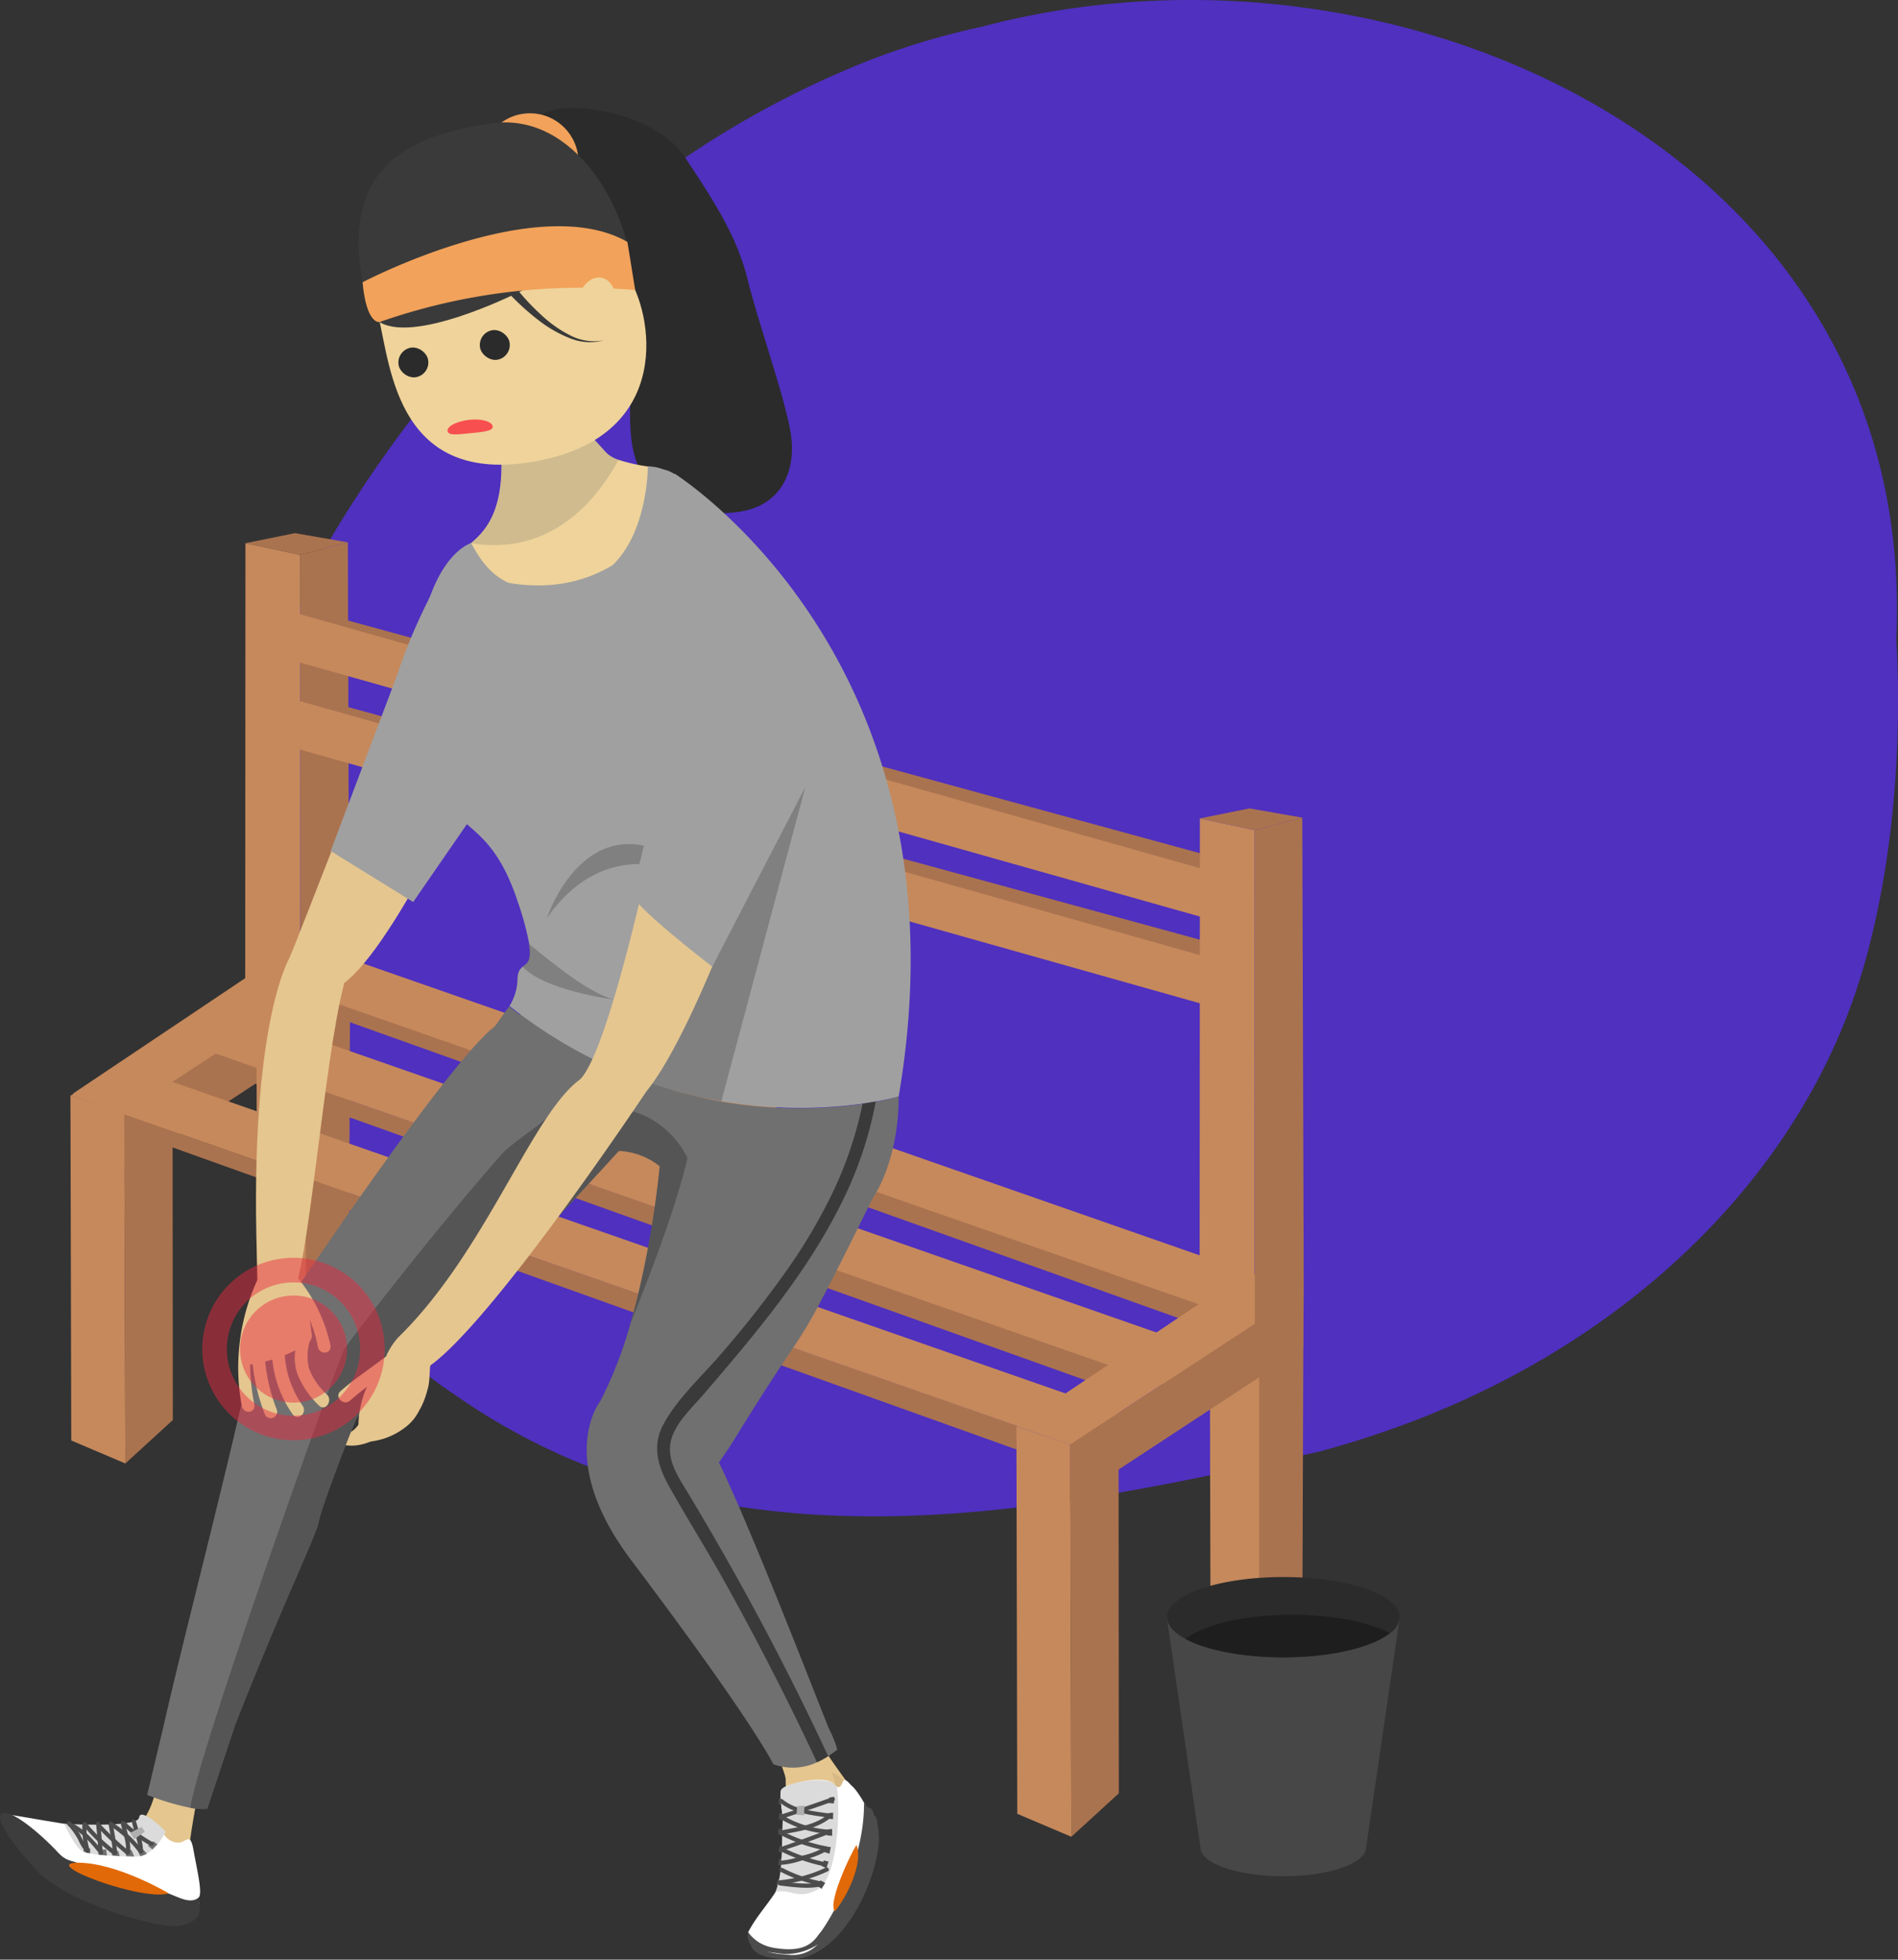 <svg xmlns="http://www.w3.org/2000/svg" viewBox="0 0 339 349.92"><rect x="0" y="0" width="339" height="349.92" fill="#333333" stroke="none"/><defs><style>.cls-1{fill:#4f30bf;}.cls-2{fill:#aa734f;}.cls-3{fill:#c6895c;}.cls-4{fill:#2b2b2b;}.cls-5{fill:#f7ac69;}.cls-6{fill:#262626;}.cls-7{fill:#e5c68f;}.cls-8{fill:#fff;}.cls-9{fill:#eae19b;}.cls-10{fill:#d8b884;}.cls-11{fill:#606060;}.cls-12{fill:#cec386;}.cls-13{fill:#4c4c4c;}.cls-14{fill:#e26907;}.cls-15{fill:#dbdbdb;}.cls-16,.cls-21,.cls-24{fill:#707070;}.cls-17{fill:#afafaf;}.cls-18{fill:#efd39a;}.cls-19{fill:#a0a0a0;}.cls-20{fill:#494949;opacity:0.69;}.cls-21{opacity:0.67;}.cls-22{fill:#3a3a3a;}.cls-23{fill:#3d3d3d;}.cls-24{opacity:0.24;}.cls-25{fill:#f2a25a;}.cls-26{fill:#474747;}.cls-27{fill:#1e1e1e;}.cls-28{fill:#f74f4f;}.cls-29{fill:#ea2a41;opacity:0.47;}</style></defs><title>bench</title><g id="Слой_2" data-name="Слой 2"><g id="Слой_1-2" data-name="Слой 1"><g id="Слой_589" data-name="Слой 589"><g id="Слой_2-2" data-name="Слой 2"><g id="Слой_261" data-name="Слой 261"><path class="cls-1" d="M338.23,142.81a170.16,170.16,0,0,1-2.62,18.46q-.75,3.76-1.67,7.37a105.74,105.74,0,0,1-7.13,19.92c-13.25,27.87-38.7,50.64-70.88,63.81a172.53,172.53,0,0,1-20.18,6.8c-50,11.21-107.08,23.1-154.64-10.2C38.3,220.43,40.68,165.74,49.84,120.24A106.82,106.82,0,0,1,54.45,106c.42-1.06.87-2.1,1.32-3.15q1.17-2.69,2.48-5.31A219.12,219.12,0,0,1,101,45c3.89-3.49,7.91-6.85,12-10A169.93,169.93,0,0,1,155,10.87a133.81,133.81,0,0,1,20.46-6.12c73.15-19.38,163.89,21.53,163.34,104.5,0,1.53,0,3.08-.12,4.65A198.13,198.13,0,0,1,338.23,142.81Z"/><polygon class="cls-2" points="22.04 198.82 63.75 171.54 63.64 181.69 21.95 209.04 22.04 198.82"/><polygon class="cls-2" points="53.45 109.96 56.57 109.28 216.95 153.07 214.61 155.26 53.45 109.96"/><polygon class="cls-2" points="53.45 125.42 56.57 124.73 216.95 168.52 214.61 170.72 53.45 125.42"/><polygon class="cls-2" points="22.2 198.99 181.62 254.56 181.54 258.82 22.14 201.78 22.2 198.99"/><polygon class="cls-2" points="33.03 186.21 197.86 243.59 197.78 247.85 32.97 189 33.03 186.21"/><polygon class="cls-2" points="49.56 175.09 214.39 232.47 214.31 236.73 49.5 177.89 49.56 175.09"/><polygon class="cls-3" points="54.62 241.68 45.94 239.09 45.79 173.12 54.86 176.33 54.62 241.68"/><polygon class="cls-2" points="54.62 173.12 62.53 174.87 62.32 234.75 54.62 241.68 54.62 173.12"/><polygon class="cls-2" points="53.61 99.08 62.13 96.84 62.39 181.48 53.64 187.54 53.61 99.08"/><polygon class="cls-2" points="22.19 198.87 30.82 193.07 30.87 253.56 22.39 261.32 22.19 198.87"/><polygon class="cls-3" points="22.19 198.87 22.39 261.32 12.73 257.22 12.58 195.63 22.19 198.87"/><polygon class="cls-3" points="224.9 299.99 216.22 297.4 216.07 231.43 225.14 234.65 224.9 299.99"/><polygon class="cls-3" points="224.24 236.43 45.7 174.16 54.32 168.36 232.86 230.64 224.24 236.43"/><polygon class="cls-3" points="208.3 247.35 29.77 185.07 38.39 179.28 216.93 241.55 208.3 247.35"/><polygon class="cls-3" points="191.15 257.92 12.61 195.65 21.24 189.85 199.78 252.12 191.15 257.92"/><polygon class="cls-2" points="224.9 231.43 232.81 233.18 232.6 293.06 224.9 299.99 224.9 231.43"/><polygon class="cls-2" points="191.15 257.92 199.78 252.12 199.83 320.22 191.35 327.98 191.15 257.92"/><polygon class="cls-3" points="191.15 257.92 191.35 327.98 181.69 323.88 181.54 254.69 191.15 257.92"/><polygon class="cls-2" points="191.15 257.92 232.86 230.64 232.75 240.79 191.05 268.14 191.15 257.92"/><polygon class="cls-3" points="191.15 257.92 181.54 254.69 222.65 227.14 232.86 230.64 191.15 257.92"/><polygon class="cls-3" points="22.63 198.53 13.02 195.29 54.13 167.74 64.34 171.24 22.63 198.53"/><polygon class="cls-3" points="43.84 96.99 53.61 99.08 53.61 189.29 43.79 189.29 43.84 96.99"/><polygon class="cls-2" points="43.84 96.99 52.69 95.2 62.13 96.84 53.61 99.08 43.84 96.99"/><polygon class="cls-3" points="214.31 146.14 224.09 148.24 224.09 235.22 214.26 235.22 214.31 146.14"/><polygon class="cls-2" points="224.09 148.24 232.6 146 232.86 230.64 224.12 236.69 224.09 148.24"/><polygon class="cls-2" points="214.31 146.14 223.16 144.35 232.6 146 224.09 148.24 214.31 146.14"/><path class="cls-3" d="M221.74,157.12,49.44,108.51a35.15,35.15,0,0,1,2,9.19L219.8,165.21C220.32,162.44,221,159.73,221.74,157.12Z"/><path class="cls-3" d="M218.86,171.83,51,124.47a32.67,32.67,0,0,1-2.65,7.9l170.29,48A56,56,0,0,1,218.86,171.83Z"/><path class="cls-4" d="M96.19,21.17c2-3.83,20.21-1.92,26.06,6.79s9.58,14.89,11.32,22.1,6.76,21.29,7.69,27.48-1.39,13.36-10.62,14-11,1.14-16-7.06,1.05-25.06-3-32.94S96.19,21.17,96.19,21.17Z"/><rect class="cls-5" x="78.97" y="69.12" width="4.4" height="5.4" rx="2.2" transform="translate(-13.25 18.61) rotate(-12.1)"/><polygon class="cls-6" points="11.93 326.15 11.92 325.53 13.04 325.38 13.17 326.31 11.93 326.15"/><polygon class="cls-6" points="14.45 326.44 14.45 325.5 15.57 325.5 15.65 326.57 14.45 326.44"/><polygon class="cls-6" points="17.05 326.39 16.97 325.56 18.12 325.56 18.38 326.51 17.05 326.39"/><polygon class="cls-6" points="19.36 326.5 19.16 325.56 20.27 325.38 20.31 326.51 19.36 326.5"/><path class="cls-6" d="M23,326.31s-.72.24-1,.29-.62-1.17-.62-1.17l.84-.22Z"/><polygon class="cls-6" points="24.84 325.43 23.74 326.05 23.15 325.18 24.33 324.7 24.84 325.43"/><path class="cls-7" d="M35.71,318.53s-2.13,10.37-2.06,13.7-9.63.11-9.92-.3a28.92,28.92,0,0,1-1-3.76l.57-.62s5-3.67,4.77-11.47C28,313,35.71,318.53,35.71,318.53Z"/><path class="cls-8" d="M.25,323.89c.64-.23,18.05,3.37,20.27,2.56s5.2-1.62,5.2-1.62a17.7,17.7,0,0,1,2.72,1.61c.73.63,1,2.14,2.92,2.55s2.55-2.26,3.2,1.37,1.58,7.43,1,8.37,1.68,2-3.58,1.8c-5.58-.25-8.89,2.67-16-2.31S.25,323.89.25,323.89Z"/><path class="cls-7" d="M66.11,250.74c-1,1.72-2.51,5.51-4.35,5a1.14,1.14,0,0,0-.61,2.19c2.82.79,7-.74,8.46-3.37.71-1.27-1.25-2.42-2-1.14Z"/><path class="cls-7" d="M139,313.68A48,48,0,0,1,142.44,330c.16,6.3-7.16,11.33-7.94,14.59-1.15,4.74,9.07,3.53,12.4,3.13,1.69-.21,5.85-8.07,6.74-10.39s2.36-12.45,2-12.94c-3.76-5.56-5.66-7.77-8.75-12.49C146.43,311.19,140.32,313.28,139,313.68Z"/><path class="cls-7" d="M140.14,316.67c.41,1-.08,2.43.57,3.33a2,2,0,0,0,2.23.84Q141.54,318.73,140.14,316.67Z"/><path class="cls-9" d="M141.33,335.2c-.51,1.92-6.63,7.22-5.82,8.84S142.37,336.9,141.33,335.2Z"/><path class="cls-10" d="M148.62,316.46c1,.5,2.43,1.37,2.56,2.51s-.62,1.75-1.16,2.57C149.56,319.83,149.1,318.13,148.62,316.46Z"/><path class="cls-9" d="M154.12,323.32c-.25-2.09-1.73-3.6-3.84-3.07s-2.81,2.3-2.23,4.24C150.09,324.14,152.1,323.71,154.12,323.32Z"/><path class="cls-11" d="M134.45,347a25.1,25.1,0,0,1,4.45-2.8c.63-.33-2.17,2.23-2.76,3.24S135,346.87,134.45,347Z"/><path class="cls-12" d="M139.76,343.44a13.2,13.2,0,0,0,8.43.93A24,24,0,0,1,139.76,343.44Z"/><path class="cls-12" d="M151.53,319.67c.19,1.31.4,2.92-.48,4a2.81,2.81,0,0,0,.8-3.57C151.81,320,151.6,319.78,151.53,319.67Z"/><path class="cls-12" d="M150.8,326.35c-2.37,5.33-4.72,12.87-9.83,16.09C146.33,339.4,148.87,331.75,150.8,326.35Z"/><path class="cls-8" d="M155.32,323.73c2.11,4.08-2.71,20.12-8.87,23.58-3.64-2.47-8.29-3.58-12.64-1.58,6.74.77,6.64-17.18,6.86-20.26,0-.17-.62-3.71-.38-4.9s7.84-3,9.37-1.29,1.35-.74,1.91-.68S153.21,319.65,155.32,323.73Z"/><path class="cls-13" d="M155,322.87c1,3.41,1.35-1.36,1.95,4.58s-6,23.71-17.21,22.4c-2.16-.25-6-.55-5.74-3.6s9.41-1.48,11.31.33c.45.42,1.1.38,2.28-1.32C151.42,339.77,155.25,330.75,155,322.87Z"/><path class="cls-8" d="M147.34,345.54c-2.17,2.61-5.74,2.57-8.65,2A25.25,25.25,0,0,1,134,346c-.56-.24-.29-.47,0-.59,1.57-.68,5.16-2.34,5.82-3.64C140.66,340.1,146.08,345.38,147.34,345.54Z"/><path class="cls-8" d="M140.13,337.21c-1.67,3.21-4.91,5.28-6.37,8.5,1.33.19,2.67.34,4,.62a16.33,16.33,0,0,0,2.53-9.15Z"/><path class="cls-13" d="M153.87,330.4s-5,9.37-3.83,11.1C152,338.87,155.09,333.18,153.87,330.4Z"/><path class="cls-8" d="M147,345.91a6.17,6.17,0,0,1-6.21,3.13c-2.82-.18-5.59-.51-7.09-3.26,2.78-.59,5.61-.73,8.41-1.2C143.74,345.1,145.36,345.51,147,345.91Z"/><path class="cls-13" d="M139.15,321.07l.87.22c0,.34,0,.68,0,1l-.95-.08Z"/><path class="cls-13" d="M139.2,323.75l.86.24c0,.33,0,.67,0,1l-.94-.1Z"/><path class="cls-13" d="M139.07,326.47l.86.25v1l-.93-.13C139,327.21,139.05,326.84,139.07,326.47Z"/><path class="cls-13" d="M139.26,329.55l.83.35c0,.32-.09.65-.13,1l-.92-.24C139.12,330.27,139.19,329.91,139.26,329.55Z"/><path class="cls-13" d="M139.16,331.85l.84.31-.06,1L139,333C139.07,332.6,139.12,332.22,139.16,331.85Z"/><path class="cls-13" d="M138.9,335.53l.87.37c0,.34-.06.69-.12,1l-1-.26C138.78,336.29,138.84,335.92,138.9,335.53Z"/><path class="cls-8" d="M154.52,322.94c2.1,4-2.62,20-8.61,23.46-3.67-2.45-7.78-3.46-12.15-1.59,6.59.83,5.88-17.2,6.08-20.11a26.74,26.74,0,0,1-.36-4.91c.24-1.2,7.85-3,9.37-1.29s1.48-.69,2-.66S152.42,318.94,154.52,322.94Z"/><path class="cls-13" d="M139.08,348.8c-2.16-.31-5.76-.44-5.52-3.43a1.55,1.55,0,0,1,.08-.36,1.19,1.19,0,0,1,.08-.16c.72-1.29,3.64-1.38,6.35-.91a10.59,10.59,0,0,1,4.71,1.73c.33.32.81.39,1.54-.38a7.67,7.67,0,0,0,.71-.92c3.72-5.57,7.43-14.63,7.28-22.48,1.09,2.06,1.68-.84,2.12,5S150.25,350.42,139.08,348.8Z"/><path class="cls-8" d="M139.18,340.92c-.57,1.33-3.49,2.89-5.09,3.44-.14,0-.07.16-.12.25s-.11.2-.1.26-.09.42.06.49a20.57,20.57,0,0,0,4.25,1.19c2.88.59,6.47.74,8.61-1.9C145.56,344.5,139.93,339.19,139.18,340.92Z"/><path class="cls-8" d="M139.4,336.35c-1.66,3.13-4.18,5.56-5.75,8.64,1.34.21,2.37.18,3.69.44a15.63,15.63,0,0,0,2.21-9.11Z"/><path class="cls-14" d="M153,329.51c-.14-.37-5.37,10.14-3.88,11.78C151.4,338.5,154.16,332.7,153,329.51Z"/><path class="cls-8" d="M146.49,345l-.17.28c-1.37,2.18-3.3,2.92-6.14,2.76-2.66-.16-4.83-.7-6.54-3l.12-.23c2.15-.42,4.17-.55,6.31-.84.52-.07,1-.14,1.56-.23C143.24,344.22,144.83,344.64,146.49,345Z"/><path class="cls-15" d="M149.5,319.1c.6,4.5.14,16.64-3.7,18.44-3.56,1.68-4.32-.3-7.3.29,1.44-3.59,1.07-8.17,1.31-13,.06-1.05-.6-3.42-.37-5s7.93-2.65,9.37-1.37A3.58,3.58,0,0,1,149.5,319.1Z"/><path class="cls-13" d="M149,320.87l-.88.09c0,.34-.08.69-.11,1l.94.07C148.94,321.66,149,321.26,149,320.87Z"/><path class="cls-13" d="M148.81,323.67l-.89.09c0,.35-.06.7-.08,1l.95.07C148.79,324.47,148.8,324.07,148.81,323.67Z"/><path class="cls-13" d="M148.63,326.59l-.88.08-.06,1.06.94.08Z"/><path class="cls-13" d="M148.39,329.82l-.88-.1c-.08.34-.17.68-.26,1l.9.29Z"/><path class="cls-13" d="M148,332.42l-.86-.21c-.12.33-.24.65-.37,1l.85.39C147.71,333.2,147.84,332.81,148,332.42Z"/><path class="cls-13" d="M147.39,336.22l-.83-.45c-.2.3-.41.6-.62.89.26.22.52.42.79.63Z"/><path class="cls-13" d="M139.22,321.82c2.54,2.08,5.7,2.26,8.83,2.75.47.08.67-.65.2-.72-2.95-.47-6.09-.59-8.5-2.56-.37-.3-.9.22-.53.53Z"/><path class="cls-13" d="M147.91,324c-2.3,1.86-5.41,2.29-8.25,2.81-.48.09-.27.81.2.72,3-.55,6.14-1,8.58-3,.38-.3-.15-.83-.53-.53Z"/><path class="cls-13" d="M139.29,327.6a29.49,29.49,0,0,0,8.05,2.8c.47.09.68-.63.2-.72a29,29,0,0,1-7.87-2.73c-.43-.21-.81.43-.38.65Z"/><path class="cls-13" d="M147.29,329.83a14.34,14.34,0,0,1-4,1.53,13.8,13.8,0,0,1-3.76.88.38.38,0,0,0,0,.75,14.76,14.76,0,0,0,4-.9,14.93,14.93,0,0,0,4.19-1.62.37.37,0,0,0-.38-.64Z"/><path class="cls-13" d="M139.35,334.19a26,26,0,0,0,7,2.46c.48.09.68-.63.2-.72a25.09,25.09,0,0,1-6.81-2.39c-.43-.22-.81.43-.38.65Z"/><path class="cls-13" d="M146.64,336.06c-2.3.56-5,.15-7.35-.13-.48-.06-.47.69,0,.75,2.4.29,5.18.68,7.55.11a.38.38,0,0,0-.2-.73Z"/><path class="cls-13" d="M139.25,336.5a25.79,25.79,0,0,0,8.6-2.36c.43-.2.05-.85-.38-.64a24.77,24.77,0,0,1-8.22,2.25c-.48.05-.48.8,0,.75Z"/><path class="cls-13" d="M147.2,332.48a31.11,31.11,0,0,1-7.32-2.53c-.43-.21-.81.44-.38.65a32.21,32.21,0,0,0,7.5,2.6c.47.1.67-.63.2-.72Z"/><path class="cls-13" d="M139.57,330.51c2.79-.89,5.53-1.9,8.26-2.95.45-.17.25-.9-.2-.72-2.73,1-5.47,2.06-8.25,3-.46.14-.27.87.19.72Z"/><path class="cls-13" d="M148.18,326.73a18.87,18.87,0,0,1-8.32-2.53c-.4-.26-.78.39-.37.65a19.28,19.28,0,0,0,8.69,2.63c.48,0,.48-.72,0-.75Z"/><path class="cls-13" d="M139.62,324.76c3.1-1,6.18-2,9.24-3.12.45-.16.26-.88-.2-.72-3.06,1.09-6.14,2.15-9.24,3.12-.46.14-.27.87.2.72Z"/><path class="cls-16" d="M122.72,192l-2.28,2.54c0,.05-.08.09-.12.15l-4.45,4.94L114.63,201l-4.09,4.49c-2.33,2.55-4.89,5.33-7.58,8.25l-2.41,2.6-.19.2c-5.07,5.45-10.51,11.22-15.77,16.62L83,234.82c-1.84,1.89-3.66,3.72-5.42,5.48l-1.5,1.48-1.34,1.31-1.56,1.51L72,245.72l-2.24,2.1c-.65.61-1.29,1.2-1.91,1.75q-2.17,2-4,3.45c-.58.76-6.53,16.34-6.94,18.78C56.56,274,50.61,286.08,42,308L37,323a11.65,11.65,0,0,1-3-.19,44.93,44.93,0,0,1-7.71-2.31l2.91-12.25c3.75-16.55,11.72-46.83,15.51-64.73a3,3,0,0,1,.24-1.34c1.26-2.1,34.56-52.26,43.42-58.89h0a4.56,4.56,0,0,1,1.12-.65,18.16,18.16,0,0,0,3.41-1.53c3-1.7,3.52-2.87,10.7.21,4.5,1.93,10.09,1.7,14.18,2.32,2.11.32,3.82.86,4.8,2S123.77,188.88,122.72,192Z"/><path class="cls-17" d="M143.68,322.4l-1.31.13c0,.5-.07,1-.11,1.51l1.37.1C143.64,323.56,143.64,323,143.68,322.4Z"/><path class="cls-18" d="M92.85,121.78c-7.62,0-18.28-9.15-18.28-9.66a38.21,38.21,0,0,1,2-4.74c1.09-2.32,2.42-5,3.42-6.71.82-1.4,2.45-2.32,4.14-3.7,3-2.48,6.23-6.49,5.26-17.66a5.33,5.33,0,0,1,.22-2.66c.35-.69,1-.81,1.89-.71,1.87.24,4.84,1.47,8.43.64,3.93-.91.8-4.07,8.35,4.25a5.49,5.49,0,0,0,2.18,1.27,31,31,0,0,0,5.22,1.19c1,.18,2,.35,2.79.55h0c1,.34,1.75.7,1.87.76h0c4.06,3.55,14.86,10.52,15.87,18.13S100.47,121.78,92.85,121.78Z"/><path class="cls-16" d="M149.55,312.42c-.53.42-1.08.81-1.63,1.17a16,16,0,0,1-2,1.09,10.18,10.18,0,0,1-7.79.35c-1.79-3.46-8.16-13.57-25.35-36.38-13.61-18-5.7-28.24-5.7-28.24s7-1.14,13,1.46a14.22,14.22,0,0,1,2.08,1.09,12.66,12.66,0,0,1,4.23,4.31c5.39,9.12,21.19,50.54,21.74,51.56A19,19,0,0,1,149.55,312.42Z"/><path class="cls-19" d="M160.51,195.8s-13.41,3.95-31.64.83a82.4,82.4,0,0,1-26.75-9.52A87,87,0,0,1,91,179.64l0,0a9.53,9.53,0,0,0,1.42-4.58c0-1.58.48-2.08,1-2.48.76-.58,1.6-.93,1.09-4.1a53,53,0,0,0-2.1-7.65c-5.07-15.23-11.93-11.93-14-21.58s-1-7.62-3-15.23-.48-12.78,0-14.22c1.27-3.81,42.54,7.26,45.08-25.24C120.41,84.6,173.87,117.65,160.51,195.8Z"/><path class="cls-16" d="M160.51,195.8v0c0,9.9-3.24,16-4.47,17.89-.28.44-.45.66-.45.66s-2.15.3-5.39.59c-.79.08-1.65.15-2.57.22-8.81.66-22.3.89-26.2-3.28l-.27-.32a18,18,0,0,0-3.33-3.33,12.67,12.67,0,0,0-7.29-2.74,6.63,6.63,0,0,0-.71,0L95.75,199.3,81.41,193l6.92-9.65h0l2.57-3.6,0-.05c.65.51,1.29,1,1.93,1.47a86.59,86.59,0,0,0,15.9,9.39,83.27,83.27,0,0,0,11.55,4.21l.4.11a82.65,82.65,0,0,0,33.37,2.25c.87-.12,1.65-.25,2.35-.38A41.36,41.36,0,0,0,160.51,195.8Z"/><path class="cls-16" d="M156,213.71c-15.75,31.82-9.78,18.85-24.37,42.56-8.19,13.3-14.07,16-19.75,14A34.71,34.71,0,0,0,107,255.3a4.51,4.51,0,0,1-.1-4.48,73.74,73.74,0,0,0,5.64-14.29,167.11,167.11,0,0,0,5.31-28.28c.45-4.29.59-7,.59-7l5,1.67Z"/><path class="cls-20" d="M122.79,206.77c-.35,1.57-.81,3.3-1.36,5.13-1.41,4.83-3.37,10.34-5.27,15.37-1.3,3.43-2.57,6.64-3.64,9.26,1-3.23,1.76-6.51,2.43-9.73a185.45,185.45,0,0,0,2.88-18.55,12.67,12.67,0,0,0-7.29-2.74c-2.33,2.55-4.89,5.33-7.58,8.25l-2.41,2.6-.19.2c-5.07,5.45-10.51,11.22-15.77,16.62L83,234.82c-1.84,1.89-3.66,3.72-5.42,5.48l-1.5,1.48-1.34,1.31-1.56,1.51L72,245.72l-2.24,2.1c-.66.62-1.29,1.2-1.91,1.75q-2.17,2-4,3.45c-.58.76-6.53,16.34-6.94,18.78C56.56,274,50.61,286.08,42,308L37,323a11.65,11.65,0,0,1-3-.19c1.17-9.11,26-79,27.55-82,.35-.66,15.43-20.38,28.1-34.76,1.55-1.76,6.65-5,8.08-6.54,5.79-1.8,12.6-2.8,18.18.1A16.38,16.38,0,0,1,122.79,206.77Z"/><path class="cls-7" d="M75.86,108.94s-24.66,64-24.38,62.57S53,184,63.1,174.1s25.33-44.48,25.33-44.48Z"/><path class="cls-7" d="M51.67,171.15S44.05,183.63,46.06,229c0,0,3.22,5.66,6.11,2.05s5.64-41.48,9.24-55.18C61.41,175.84,63.22,164.65,51.67,171.15Z"/><path class="cls-19" d="M119.72,89.89s-11,23.73-39.7,10.78c0,0-7.8,12.78-10.54,25.19s17.67,24.5,23.72,23.74S119.72,89.89,119.72,89.89Z"/><polygon class="cls-19" points="70.91 120.6 59.06 151.96 73.8 161.07 86.4 142.8 70.91 120.6"/><path class="cls-21" d="M143.84,140.53l-15,56.1c-8.2-1.4-12.77-1.82-22.15-7.1Z"/><path class="cls-7" d="M53.42,228.47c-.71-.91-1.2.11-1.4,1l-.62,0a19.58,19.58,0,0,0-4,.3c-.12-1.09-1.16-1.92-1.68-.67A37.51,37.51,0,0,0,43.17,251c.33,1.62,2.58,1.36,2.25-.27a36.6,36.6,0,0,1-.74-7.07l.45-.07a35.11,35.11,0,0,0,2.14,8.88,1.15,1.15,0,1,0,2.09-.94,32.85,32.85,0,0,1-2-8.41c.43-.11.86-.23,1.28-.36a20.64,20.64,0,0,0,3.61,9.76c.92,1.32,2.72-.21,1.79-1.54a17.74,17.74,0,0,1-3.18-9c.64-.26,1.27-.55,1.89-.86a8.72,8.72,0,0,0,.37,4.2A15.87,15.87,0,0,0,57,251c1.13,1.1,2.51-.91,1.38-2a12.05,12.05,0,0,1-3.19-4.64,9.53,9.53,0,0,1,.07-4.68,1.64,1.64,0,0,0,.18-.35,1.3,1.3,0,0,0,.25-1c-.12-.87-.21-1.75-.35-2.62a23.48,23.48,0,0,1,1.42,4.72c.3,1.63,2.56,1.37,2.25-.27A28.54,28.54,0,0,0,53.42,228.47Zm-6.88,9.3h0Z"/><path class="cls-7" d="M75.52,242.4a9.82,9.82,0,0,0-.78,1.64,1.47,1.47,0,0,0-1.76.16l0,0a1.48,1.48,0,0,0-2.14-.45c.1-.33,2.5-1,2.6-1.35.58-1.79-3.77-2.25-4.34-.47-.38,1.19-1.47,2.5-1.86,3.73a1.55,1.55,0,0,0-1.32,1.06l-.9,2.17a21,21,0,0,0-.63,2.3,16.9,16.9,0,0,0-.37,3.38,1.56,1.56,0,0,0,.16.61,1.52,1.52,0,0,0,1.23,2.29,12.54,12.54,0,0,0,7.08-2.68,8.38,8.38,0,0,0,2.29-2.75,14.33,14.33,0,0,0,1.55-3.82c.56-1.55.3-4.29.67-4.91.25-.42-.45.3-.58,0C77.19,241.73,76.46,240.82,75.52,242.4Z"/><path class="cls-7" d="M64.41,245.55c-1.24.9-2.43,1.85-3.59,2.86s.54,2.7,1.69,1.69A46.59,46.59,0,0,1,66.44,247c1.13-.78,3.17-.94,4-2S70,241,69,242.19C69,242.19,65.6,244.69,64.41,245.55Z"/><path class="cls-21" d="M109.79,178.5c-.73-.09-12.6-1.7-16.44-5.88.76-.58,1.6-.93,1.09-4.1C98.71,172,105.36,177.48,109.79,178.5Z"/><path class="cls-21" d="M97.69,163.91s8.38-25.45,29.45-5.65C127.14,158.26,110.07,146.26,97.69,163.91Z"/><path class="cls-7" d="M121.29,128.26s-11,57.76-17.69,64.5c0,0,1.67,10,9.72,4.23s22.59-45.4,22.7-49.89S139.15,125.47,121.29,128.26Z"/><path class="cls-7" d="M115.41,194.94s-31.83,47.81-41.17,50.29-4.66-4.89-3-6.53c17.17-16.81,25.43-45,35.07-47.26A8.48,8.48,0,0,1,115.41,194.94Z"/><path class="cls-19" d="M121.92,120.88s-8.31,37-9.07,38.55,14.36,13.19,14.36,13.19l16.63-32.09S142.33,108,121.92,120.88Z"/><path class="cls-22" d="M120.12,256.33c-1.47,3.91.91,7.19,2.83,10.38q4.74,7.89,9.21,15.94,8.42,15.19,15.76,30.94a16,16,0,0,1-2,1.09q-7.65-16.35-16.43-32.12c-3.19-5.73-6.68-11.28-9.9-17-2.08-3.69-3.19-7.35-1.08-11.26a26,26,0,0,1,1.52-2.44c2.62-3.74,6.23-7.09,9.09-10.48a190.64,190.64,0,0,0,12.26-15.77,97.47,97.47,0,0,0,6.23-10.44,68.82,68.82,0,0,0,6.46-18.11c.87-.12,1.65-.25,2.35-.38A68.28,68.28,0,0,1,150.2,215c-6.15,12.39-15.42,23.37-24.46,33.89-1.13,1.32-2.47,2.66-3.61,4.11A13.13,13.13,0,0,0,120.12,256.33Z"/><path class="cls-23" d="M35.61,340.15c.46,1.57-.63,3.33-3.75,3.75-3.82.5-20.06-4.17-25.5-10.09-2.48-2.7-7.55-8.77-6.11-9.92s7.05,3.56,10.21,7c2.1,2.27,3.65.76,6.44,3.79s9.14,2.49,11.64,2.95,5.23,2.78,7,1.14"/><path class="cls-15" d="M11.45,325.66c.12,0,13.18.79,13.4-1.13s4.66,2.29,4.7,2.54-2.31,4.45-5.07,4.44-8.72-.15-10-1.1S11.45,325.66,11.45,325.66Z"/><path class="cls-14" d="M30.14,338.08s-9.22-5.48-16.23-5.47S25.37,339.57,30.14,338.08Z"/><polygon class="cls-16" points="14.9 330.64 14.98 330.03 16.11 330.03 16.11 330.97 14.9 330.64"/><polygon class="cls-16" points="17.57 331.19 17.57 330.25 18.98 330.25 19.09 331.33 17.57 331.19"/><polygon class="cls-16" points="20.04 331.33 19.97 330.5 21.12 330.5 21.38 331.45 20.04 331.33"/><polygon class="cls-16" points="22.55 331.45 22.35 330.5 23.46 330.32 23.98 331.5 22.55 331.45"/><path class="cls-16" d="M26.25,331a8.62,8.62,0,0,1-1.07.45c-.25.05-.62-1.17-.62-1.17l.84-.22Z"/><polygon class="cls-16" points="28.1 329.34 27.22 330.25 26.41 329.57 27.41 328.78 28.1 329.34"/><path class="cls-13" d="M27.28,328.94a23.36,23.36,0,0,1-4.91-3.59c-.36-.32-.89.21-.53.53a24.08,24.08,0,0,0,5.06,3.7c.43.22.81-.43.38-.64Z"/><path class="cls-13" d="M21.57,325.62c.35,1.69,1.11,3.31.92,5.07,0,.48.7.47.75,0,.2-1.83-.58-3.51-.95-5.27-.1-.47-.82-.27-.72.2Z"/><path class="cls-13" d="M23.08,330.57a53.85,53.85,0,0,1-5.17-4.85c-.33-.35-.86.18-.53.53a53.85,53.85,0,0,0,5.17,4.85c.37.31.91-.22.53-.53Z"/><path class="cls-13" d="M17.16,325.67c.17,1.59.31,3.17.41,4.76,0,.48.78.48.75,0-.1-1.59-.24-3.17-.41-4.76-.06-.47-.81-.48-.75,0Z"/><path class="cls-13" d="M18.34,330.56c-1.62-2-3.3-4-5.7-5.15-.43-.2-.82.45-.38.65,2.35,1.08,4,3.06,5.55,5,.3.38.83-.16.53-.53Z"/><path class="cls-13" d="M23.55,325.35l.65,2.41a11.06,11.06,0,0,1,.59,2.7.38.38,0,0,0,.75,0c0-1.73-.82-3.65-1.27-5.31a.37.37,0,0,0-.72.2Z"/><path class="cls-13" d="M25.53,330.46a21.63,21.63,0,0,0-5.39-5c-.41-.26-.79.39-.38.65a20.3,20.3,0,0,1,5.12,4.75c.29.37.94,0,.65-.38Z"/><path class="cls-13" d="M19.4,325.79c.3,1.67.63,3.35.78,5,.05.48.8.48.75,0-.16-1.76-.5-3.5-.8-5.24-.08-.48-.81-.28-.73.2Z"/><path class="cls-13" d="M20.67,330.52a30.75,30.75,0,0,1-5.22-5c-.3-.37-.83.16-.53.53a31.15,31.15,0,0,0,5.37,5.15c.38.29.76-.36.38-.64Z"/><path class="cls-13" d="M14.72,325.71a14,14,0,0,0,.56,4.81.37.37,0,0,0,.72-.2,13.29,13.29,0,0,1-.53-4.61c0-.48-.71-.47-.75,0Z"/><path class="cls-13" d="M15.92,330.23a10.7,10.7,0,0,1-1.6-2.64,14.78,14.78,0,0,0-1.74-2.28c-.33-.35-.86.18-.53.53a12.94,12.94,0,0,1,1.94,2.7,7.92,7.92,0,0,0,1.4,2.23c.36.32.89-.21.53-.54Z"/><path class="cls-17" d="M25.29,326.22s-2.06,1.06-2.06,1.06l.76,1.13,1.88-1.34Z"/><path class="cls-19" d="M120.39,84.6c-.12-.06-.92-.42-1.87-.76A4.91,4.91,0,0,1,120.39,84.6Z"/><path class="cls-19" d="M123.52,90.65c.29.54-19.21,28.57-20.53,29.12s-27.47-4.45-26.39-12.39a3.43,3.43,0,0,1,.2-.81c3-8.42,7.36-9.6,7.36-9.6,3.1,5.84,7.27,10.26,19.44,7.19s12.11-20.87,12.11-20.87a7,7,0,0,1,2.79.55h0c1,.34,1.75.7,1.87.76h0S123.23,90.12,123.52,90.65Z"/><path class="cls-5" d="M81.57,68.79h.23A1.15,1.15,0,0,1,83,69.94v.23a1.15,1.15,0,0,1-1.15,1.15H80.42a0,0,0,0,1,0,0V69.94a1.15,1.15,0,0,1,1.15-1.15Z" transform="translate(174.04 125.3) rotate(170.27)"/><path class="cls-24" d="M110.49,82.1C106.08,90.21,97.79,99.2,84.16,97c3-2.48,6.23-6.49,5.26-17.66a5.33,5.33,0,0,1,.22-2.66l1.89-.71c1.87.24,4.84,1.47,8.43.64,3.93-.91.8-4.07,8.35,4.25A5.49,5.49,0,0,0,110.49,82.1Z"/><circle class="cls-25" cx="94.65" cy="28.9" r="8.67"/><path class="cls-18" d="M66.37,36.38s-.91,11.07,1.26,20.28,3.5,30.28,28.25,25.67S116.59,55.64,112,49.15,93.6,9.4,66.37,36.38Z"/><path class="cls-22" d="M65.8,54.81c2.27,8.44,21.32,0,25.84-2.15s8.46-4.29,12.61-4.44S113,52.79,113,50.89c0-12.94-10.26-31-25.16-28.86S59.09,29.92,65.8,54.81Z"/><path class="cls-22" d="M88.93,47a53.12,53.12,0,0,0,3.65,4.93,42.72,42.72,0,0,0,4.26,4.46,21.83,21.83,0,0,0,5,3.49,9.3,9.3,0,0,0,6,.9,9.56,9.56,0,0,1-6.19-.44,22.79,22.79,0,0,1-5.49-3.18,44.12,44.12,0,0,1-4.73-4.22,55.31,55.31,0,0,1-4.19-4.81Z"/><path class="cls-25" d="M64.76,50.4S96,34,112.06,43.2l1.39,8.6a109,109,0,0,0-45.67,5.71S65.46,58,64.76,50.4Z"/><ellipse class="cls-18" cx="106.54" cy="54.52" rx="5.01" ry="3.5" transform="translate(35.53 150.85) rotate(-80.7)"/><rect class="cls-4" x="85.7" y="58.93" width="5.35" height="5.35" rx="2.68" transform="translate(-10.95 19.89) rotate(-12.1)"/><rect class="cls-4" x="71.16" y="62.05" width="5.35" height="5.35" rx="2.68" transform="translate(-11.93 16.91) rotate(-12.1)"/><path class="cls-26" d="M208.41,288.92l6,41c0,2.82,6.64,5.11,14.83,5.11S244,332.7,244,329.88l6-41Z"/><path class="cls-4" d="M250,288.77a3.74,3.74,0,0,1-1.71,2.84c-3.19,2.55-10.53,4.33-19.07,4.33-7.32,0-13.75-1.31-17.45-3.28-2.1-1.12-3.32-2.45-3.32-3.89,0-4,9.3-7.17,20.77-7.17S250,284.81,250,288.77Z"/><path class="cls-27" d="M248.24,291.61c-3.19,2.55-10.53,4.33-19.07,4.33-7.32,0-13.75-1.31-17.45-3.28,3.2-2.55,10.53-4.33,19.06-4.33C238.11,288.33,244.54,289.64,248.24,291.61Z"/><path class="cls-28" d="M88,76.14c.09.86-1.85,1-4.06,1.22s-3.86.46-4-.39,1.63-1.74,3.84-2S87.9,75.28,88,76.14Z"/><circle class="cls-29" cx="52.43" cy="240.89" r="9.56"/><path class="cls-29" d="M52.43,224.6a16.29,16.29,0,1,0,16.28,16.29A16.29,16.29,0,0,0,52.43,224.6Zm0,28.19a11.9,11.9,0,1,1,11.89-11.9A11.9,11.9,0,0,1,52.43,252.79Z"/></g></g></g></g></g></svg>